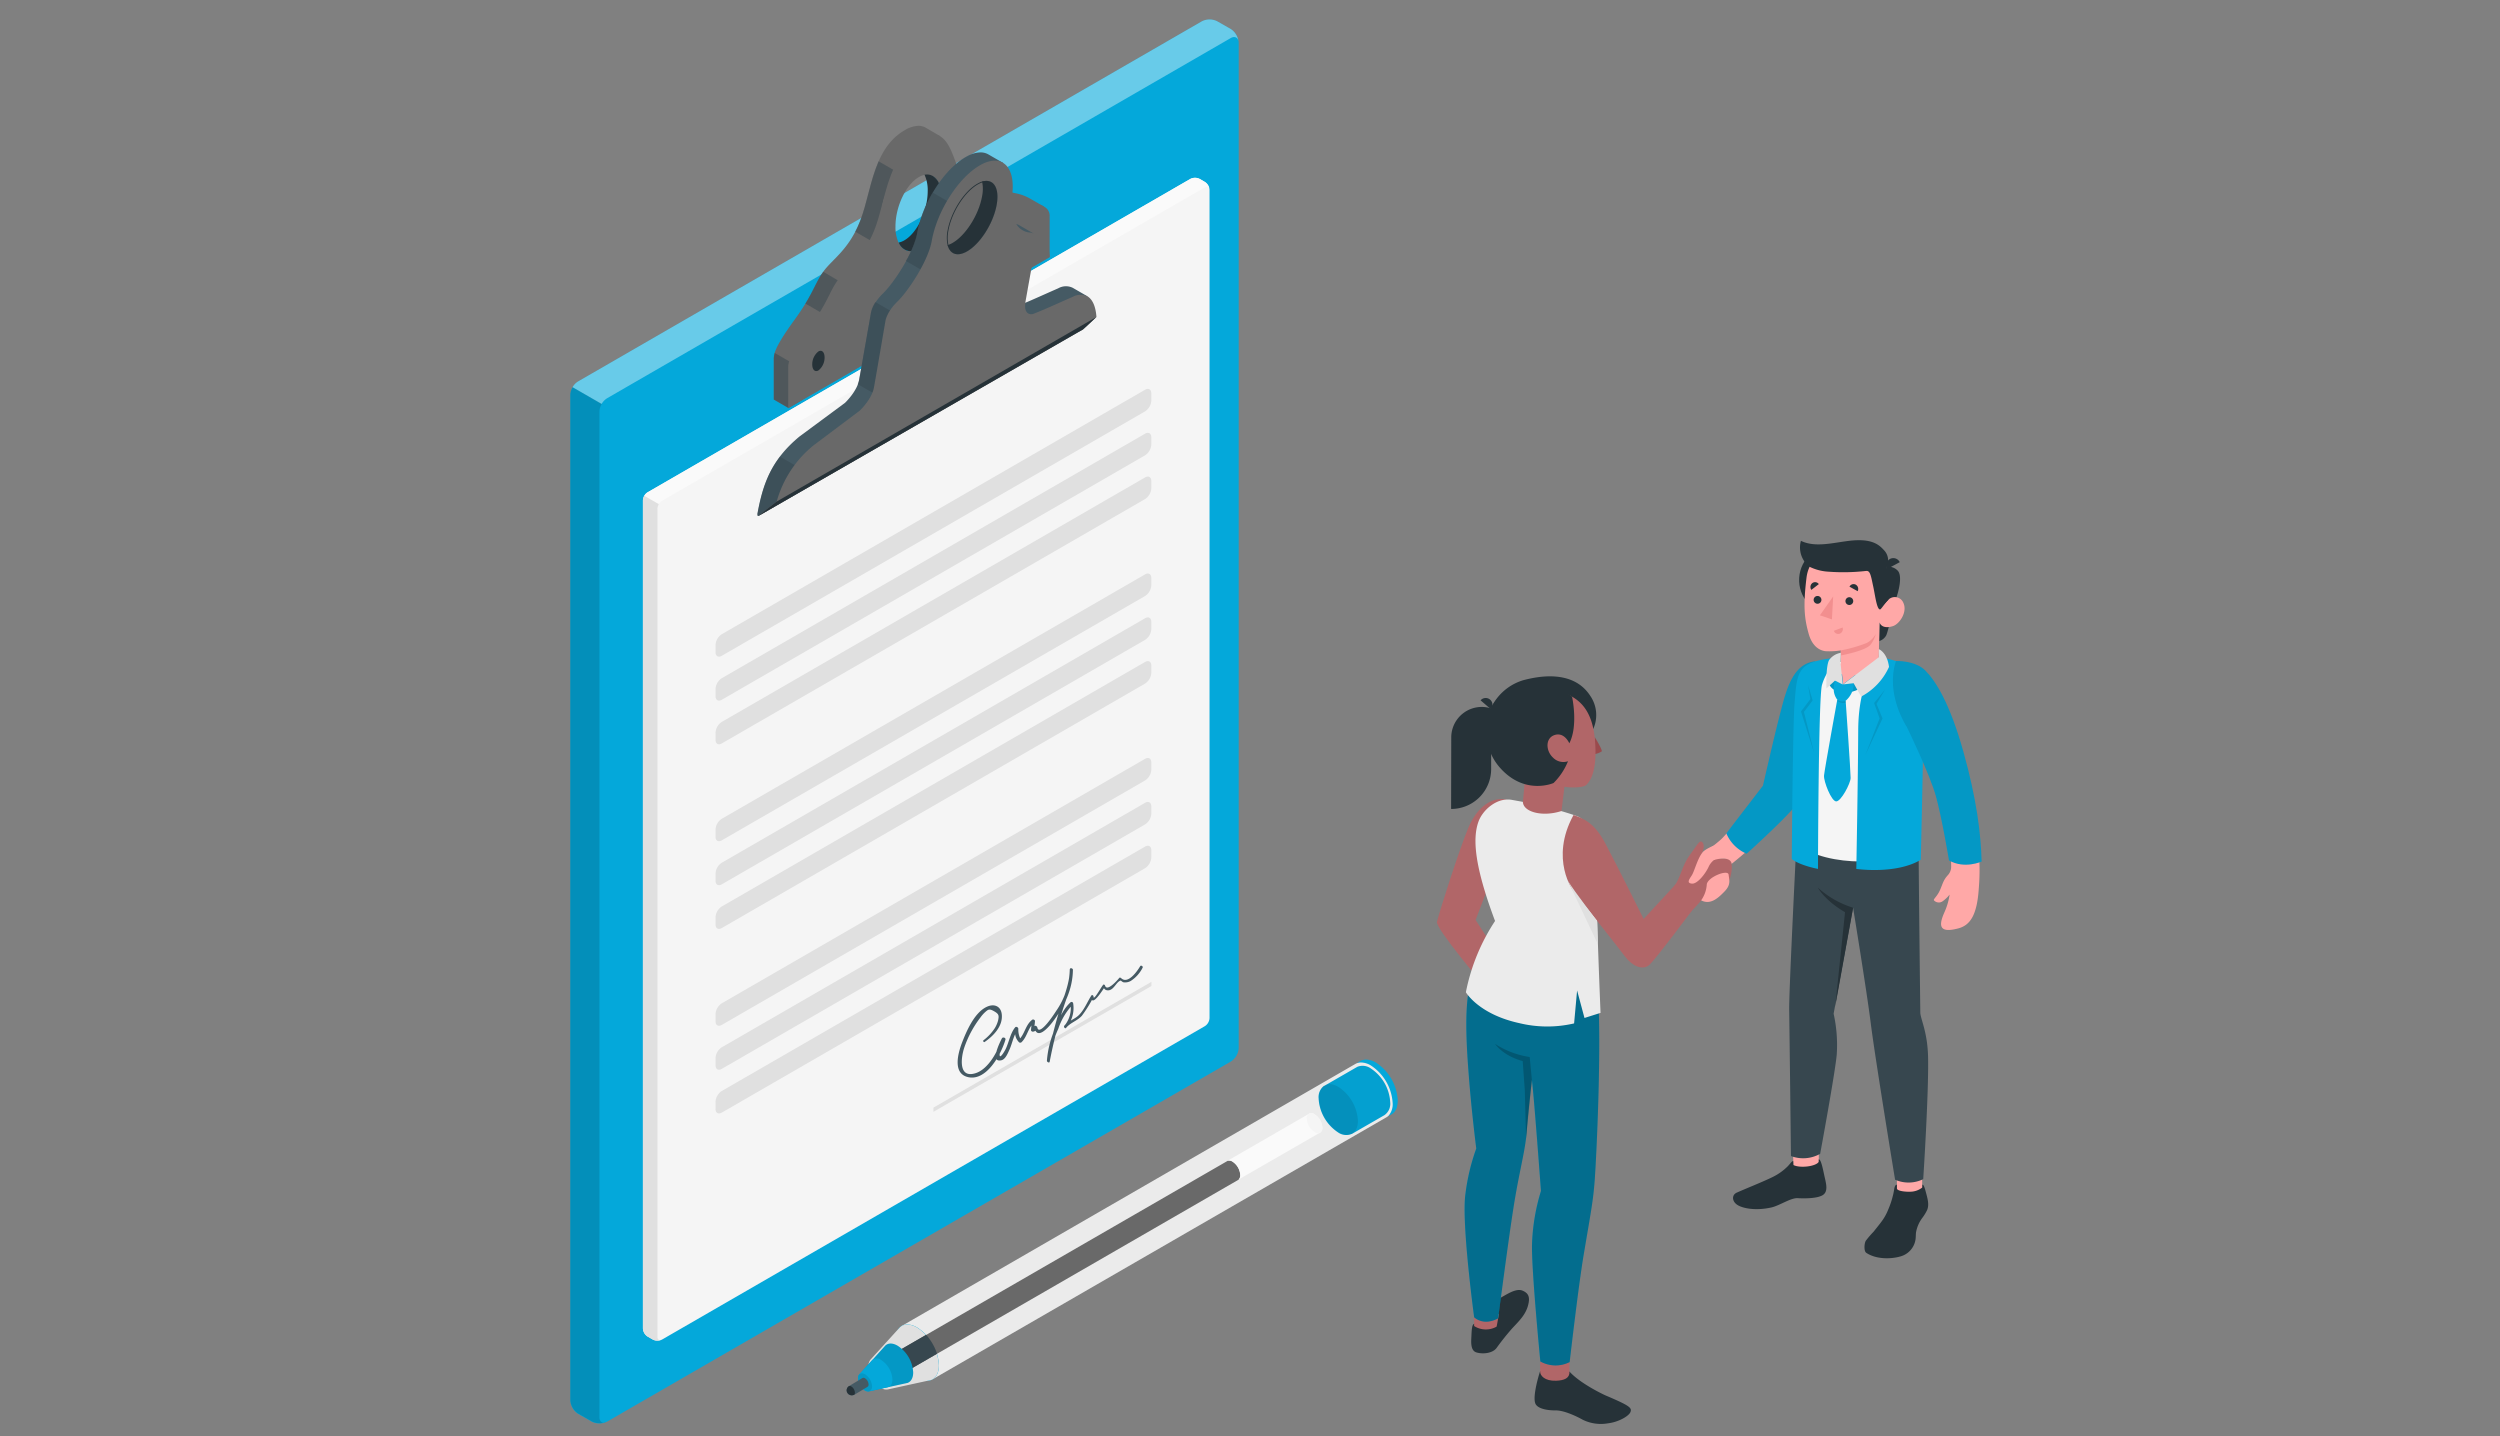 <?xml version="1.0" encoding="UTF-8" standalone="no"?>
<svg
   width="1139.171"
   height="654.543"
   viewBox="0 0 1139.171 654.543"
   data-src="https://cdn.undraw.co/illustrations/progressive-app_9517.svg"
   role="img"
   artist="Katerina Limpitsouni"
   source="https://undraw.co/"
   version="1.1"
   id="svg28"
   sodipodi:docname="Agreement-amico.svg"
   inkscape:version="1.3.2 (091e20e, 2023-11-25, custom)"
   inkscape:export-filename="Self checkout-rafiki.svg"
   inkscape:export-xdpi="96"
   inkscape:export-ydpi="96"
   xmlns:inkscape="http://www.inkscape.org/namespaces/inkscape"
   xmlns:sodipodi="http://sodipodi.sourceforge.net/DTD/sodipodi-0.dtd"
   xmlns="http://www.w3.org/2000/svg"
   xmlns:svg="http://www.w3.org/2000/svg"
   xmlns:rdf="http://www.w3.org/1999/02/22-rdf-syntax-ns#"
   xmlns:cc="http://creativecommons.org/ns#"
   xmlns:dc="http://purl.org/dc/elements/1.1/">
  <rect x="0" y="0" width="1139.171" height="654.543" fill="#808080" stroke="none"/>
  <defs
     id="defs28">
    <linearGradient
       id="swatch1"
       inkscape:swatch="solid">
      <stop
         style="stop-color:#696969;stop-opacity:1;"
         offset="0"
         id="stop1" />
    </linearGradient>
  </defs>
  <sodipodi:namedview
     id="namedview28"
     pagecolor="#ffffff"
     bordercolor="#000000"
     borderopacity="0.25"
     inkscape:showpageshadow="2"
     inkscape:pageopacity="0.0"
     inkscape:pagecheckerboard="0"
     inkscape:deskcolor="#d1d1d1"
     inkscape:zoom="0.58463572"
     inkscape:cx="573.00638"
     inkscape:cy="351.50093"
     inkscape:window-width="1366"
     inkscape:window-height="705"
     inkscape:window-x="-8"
     inkscape:window-y="-8"
     inkscape:window-maximized="1"
     inkscape:current-layer="svg28" />
  <title
     id="title1">progressive_app</title>
  <path
     d="m 617.172,489.868 a 21.937,21.937 0 0 0 9.941,17.206 7.991,7.991 0 0 0 5.706,1.205 4.979,4.979 0 0 1 -1.081,0.851 l 2.392,-1.364 0.124,-0.089 0.354,-0.23 a 3.172,3.172 0 0 0 0.443,-0.39 l 0.266,-0.266 v 0 c 0,-0.089 0.159,-0.177 0.23,-0.284 a 7.088,7.088 0 0 0 0.815,-1.488 l 0.177,-0.478 a 1.311,1.311 0 0 0 0,-0.248 3.721,3.721 0 0 0 0.106,-0.425 10.756,10.756 0 0 0 0.266,-2.481 21.937,21.937 0 0 0 -9.923,-17.188 8.86,8.86 0 0 0 -4.448,-1.364 v 0 h -0.62 l -0.567,0.106 -0.337,0.089 h -0.213 a 1.931,1.931 0 0 0 -0.408,0.159 v 0 l -0.372,0.195 -2.073,1.187 a 4.2,4.2 0 0 1 1.063,-0.372 7.903,7.903 0 0 0 -1.843,5.67 z m 16.355,18.18 h 0.177 z"
     style="fill:#04a8da;stroke-width:1.772"
     id="path1" />
  <path
     d="m 410.9,604.194 14.016,24.346 2.374,-1.382 204.447,-118.029 a 4.979,4.979 0 0 0 1.081,-0.851 7.903,7.903 0 0 0 1.772,-5.582 22.008,22.008 0 0 0 -9.941,-17.206 8.984,8.984 0 0 0 -4.448,-1.347 4.979,4.979 0 0 0 -1.258,0.142 4.2,4.2 0 0 0 -1.063,0.372 l -0.177,0.089 v 0 0 z"
     style="fill:#ebebeb;stroke-width:1.772"
     id="path2" />
  <path
     d="m 417.935,604.885 c -5.493,-3.172 -9.941,-0.602 -9.941,5.723 a 21.937,21.937 0 0 0 9.941,17.206 c 5.475,3.172 9.923,0.602 9.923,-5.741 a 21.937,21.937 0 0 0 -9.923,-17.188 z"
     style="fill:#04a8da;stroke-width:1.772"
     id="path3" />
  <path
     d="m 396.583,619.645 a 1.294,1.294 0 0 1 0.248,-0.284 l 12.669,-13.945 v 0 l 0.106,-0.106 0.23,-0.248 0.124,-0.142 v 0 c 1.772,-1.772 4.678,-1.878 7.938,0 a 21.937,21.937 0 0 1 9.923,17.188 c 0,3.686 -1.506,6.078 -3.827,6.84 v 0 h -0.142 a 5.316,5.316 0 0 1 -0.726,0.159 h -0.159 v 0 l -18.357,4.005 a 4.448,4.448 0 0 1 -3.207,-0.691 12.528,12.528 0 0 1 -5.688,-9.817 4.607,4.607 0 0 1 0.868,-2.959 z"
     style="fill:#e0e0e0;stroke-width:1.772"
     id="path4" />
  <path
     d="m 558.981,529.205 v 0 l 0.337,-0.195 a 2.569,2.569 0 0 1 2.304,0.337 7.797,7.797 0 0 1 3.544,6.113 2.605,2.605 0 0 1 -0.833,2.126 v 0 l -0.443,0.248 -150.916,87.126 -9.923,-5.741 z"
     style="fill:#696969;fill-opacity:1;stroke-width:1.772"
     id="path5" />
  <path
     d="m 426.971,616.845 -14.016,8.098 -9.923,-5.741 18.977,-10.968 a 24.045,24.045 0 0 1 4.961,8.612 z"
     style="fill:#37474f;stroke-width:1.772"
     id="path6" />
  <path
     d="m 391.586,626.254 v 0 l 11.464,-12.705 0.301,-0.337 c 1.276,-1.276 3.331,-1.382 5.67,0 a 15.487,15.487 0 0 1 7.088,12.156 c 0,2.587 -1.045,4.27 -2.676,4.82 h -0.106 l -0.461,0.106 -16.904,3.721 v 0 a 2.711,2.711 0 0 1 -1.772,-0.39 7.088,7.088 0 0 1 -3.189,-5.546 2.516,2.516 0 0 1 0.585,-1.825 z"
     style="fill:#04a8da;stroke-width:1.772"
     id="path7" />
  <path
     d="m 391.586,626.254 v 0 l 11.464,-12.705 0.301,-0.337 c 1.276,-1.276 3.331,-1.382 5.67,0 a 15.487,15.487 0 0 1 7.088,12.156 c 0,2.587 -1.045,4.27 -2.676,4.82 h -0.106 l -0.461,0.106 -16.904,3.721 v 0 a 2.711,2.711 0 0 1 -1.772,-0.39 7.088,7.088 0 0 1 -3.189,-5.546 2.516,2.516 0 0 1 0.585,-1.825 z"
     style="opacity:0.1;stroke-width:1.772"
     id="path8" />
  <path
     d="m 390.948,628.079 a 7.088,7.088 0 0 0 3.189,5.546 2.569,2.569 0 0 0 1.772,0.372 v 0 l 8.505,-1.861 c 1.347,-0.284 2.233,-1.542 2.233,-3.544 a 11.287,11.287 0 0 0 -5.103,-8.86 3.278,3.278 0 0 0 -4.093,0 l -0.23,0.248 -5.706,6.273 v 0 a 2.445,2.445 0 0 0 -0.567,1.825 z"
     style="fill:#04a8da;stroke-width:1.772"
     id="path9" />
  <path
     d="m 394.19,626.237 c -1.772,-1.01 -3.189,-0.195 -3.189,1.772 a 7.088,7.088 0 0 0 3.189,5.546 c 1.772,1.01 3.189,0.177 3.189,-1.861 a 7.088,7.088 0 0 0 -3.189,-5.458 z"
     style="opacity:0.1;stroke-width:1.772"
     id="path10" />
  <path
     d="m 596.493,507.499 a 2.463,2.463 0 0 1 2.498,0.248 7.779,7.779 0 0 1 3.544,6.078 2.428,2.428 0 0 1 -1.028,2.268 v 0 l -37.211,21.441 a 2.605,2.605 0 0 0 0.833,-2.126 7.797,7.797 0 0 0 -3.544,-6.113 2.569,2.569 0 0 0 -2.304,-0.337 z"
     style="fill:#fafafa;stroke-width:1.772"
     id="path11" />
  <path
     d="m 595.465,509.767 a 7.814,7.814 0 0 0 3.544,6.095 2.144,2.144 0 0 0 3.544,-2.038 7.779,7.779 0 0 0 -3.544,-6.078 2.144,2.144 0 0 0 -3.544,2.02 z"
     style="fill:#f5f5f5;stroke-width:1.772"
     id="path12" />
  <path
     d="m 603.28,494.829 v 0 h 0.124 l 0.142,-0.089 14.654,-8.452 0.354,-0.195 v 0 0 a 6.414,6.414 0 0 1 6.06,0.762 19.704,19.704 0 0 1 8.86,15.469 6.29,6.29 0 0 1 -2.64,5.812 v 0 l -14.831,8.558 v 0 h -0.089 v 0 a 6.414,6.414 0 0 1 -6.202,-0.691 19.775,19.775 0 0 1 -8.86,-15.487 6.397,6.397 0 0 1 2.428,-5.688 z"
     style="fill:#04a8da;stroke-width:1.772"
     id="path13" />
  <path
     d="m 603.28,494.829 v 0 h 0.124 l 0.142,-0.089 14.654,-8.452 0.354,-0.195 v 0 0 a 6.414,6.414 0 0 1 6.06,0.762 19.704,19.704 0 0 1 8.86,15.469 6.29,6.29 0 0 1 -2.64,5.812 v 0 l -14.831,8.558 v 0 h -0.089 v 0 a 6.414,6.414 0 0 1 -6.202,-0.691 19.775,19.775 0 0 1 -8.86,-15.487 6.397,6.397 0 0 1 2.428,-5.688 z"
     style="opacity:0.05;stroke-width:1.772"
     id="path14" />
  <path
     d="m 609.818,495.237 c -4.926,-2.853 -8.86,-0.532 -8.86,5.156 a 19.775,19.775 0 0 0 8.86,15.487 c 4.944,2.853 8.948,0.532 8.948,-5.156 a 19.757,19.757 0 0 0 -8.948,-15.487 z"
     style="opacity:0.1;stroke-width:1.772"
     id="path15" />
  <path
     d="m 386.89,631.588 v 0 l 6.06,-3.65 v 0 a 1.099,1.099 0 0 1 1.187,0.089 3.544,3.544 0 0 1 1.648,2.835 1.205,1.205 0 0 1 -0.478,1.063 v 0 l -6.042,3.65 v 0 a 2.445,2.445 0 0 1 -1.134,0.284 2.321,2.321 0 0 1 -2.321,-2.321 2.304,2.304 0 0 1 1.081,-1.949 z"
     style="fill:#455a64;stroke-width:1.772"
     id="path16" />
  <path
     d="m 386.536,631.854 v 0 l 0.319,-0.266 v 0 a 1.223,1.223 0 0 1 1.063,0.177 3.544,3.544 0 0 1 1.63,2.835 1.152,1.152 0 0 1 -0.461,1.045 h -0.124 -0.124 a 1.772,1.772 0 0 1 -0.744,0.124 2.321,2.321 0 0 1 -2.321,-2.321 2.357,2.357 0 0 1 0.762,-1.595 z"
     style="fill:#263238;stroke-width:1.772"
     id="path17" />
  <g
     id="freepik--Contract--inject-1296"
     transform="matrix(1.772,0,0,1.772,123.083,-61.56)">
    <path
       d="m 82.67,400.31 -3.49,-2 a 4.41,4.41 0 0 1 -2,-3.45 V 136.29 a 4.4,4.4 0 0 1 2,-3.45 l 160.4,-92.61 a 4.39,4.39 0 0 1 4,0 l 3.49,2 a 4.41,4.41 0 0 1 2,3.45 v 258.57 a 4.39,4.39 0 0 1 -2,3.45 L 86.65,400.31 a 4.37,4.37 0 0 1 -3.98,0 z"
       style="fill:#04a8da"
       id="path18" />
    <path
       d="m 249,45.37 c -0.13,-1 -1,-1.41 -2,-0.83 L 86.65,137.15 a 4.19,4.19 0 0 0 -1.41,1.48 l -7.48,-4.31 a 4.19,4.19 0 0 1 1.41,-1.48 L 239.58,40.23 a 4.37,4.37 0 0 1 4,0 l 3.5,2 a 4.43,4.43 0 0 1 1.92,3.14 z"
       style="opacity:0.4;fill:#ffffff"
       id="path19" />
    <path
       d="m 86.3,400.47 a 0.31,0.31 0 0 1 -0.12,0 l -0.2,0.07 H 85.9 c -0.12,0 -0.24,0.06 -0.37,0.09 v 0 a 4.51,4.51 0 0 1 -2.37,-0.19 3.62,3.62 0 0 1 -0.44,-0.2 l -3.5,-2 a 4.44,4.44 0 0 1 -2,-3.45 v -258.5 a 4.21,4.21 0 0 1 0.58,-2 l 7.48,4.31 a 4,4 0 0 0 -0.59,2 v 258.57 a 1.62,1.62 0 0 0 0.31,1.05 1,1 0 0 0 1.06,0.34 1.31,1.31 0 0 0 0.24,-0.09 z"
       style="opacity:0.15"
       id="path20" />
    <path
       d="m 198.94,87.84 -0.29,-0.18 -3.31,-1.9 a 12.25,12.25 0 0 0 -3.87,-1.37 c -0.57,-0.13 -1.08,-0.28 -1.53,-0.43 a 11.62,11.62 0 0 1 -1.46,-0.59 l 0.24,-0.31 v 0 L 185,80.89 v 0 a 3.93,3.93 0 0 0 -1,-0.39 c -1.41,-0.35 -3.52,0.47 -5.62,0.23 a 5.23,5.23 0 0 1 -3.82,-2.27 c -1.28,-1.72 -2.05,-4.73 -3.18,-7.23 l 1,-1.45 a 3.07,3.07 0 0 0 -0.31,-0.17 l -3.43,-2 a 3.76,3.76 0 0 0 -1.91,-0.52 7.32,7.32 0 0 0 -3.6,1.17 c -8.21,4.75 -8.49,16 -11.45,23.42 -2.96,7.42 -7.15,9.73 -9.43,12.92 -2.28,3.19 -2.44,5.55 -7.49,12.51 -5.05,6.96 -5.25,8.66 -5.25,10 v 10.37 l 3.74,2.16 67.22,-38.83 z m -61.64,40 c -0.87,0.49 -1.59,-0.18 -1.59,-1.53 a 4.25,4.25 0 0 1 1.59,-3.37 c 0.87,-0.5 1.58,0.19 1.58,1.54 a 4.22,4.22 0 0 1 -1.58,3.34 z m 29.53,-29.11 a 3.38,3.38 0 0 1 -5.17,-1.58 c -2.61,0.5 -4.55,-2 -4.55,-6.34 0,-5.1 2.69,-10.77 6,-12.69 a 3.38,3.38 0 0 1 5.17,1.59 c 2.61,-0.52 4.54,2 4.54,6.33 0,5.08 -2.67,10.75 -5.99,12.67 z m 22.33,-0.84 c -0.88,0.51 -1.59,-0.17 -1.59,-1.52 A 4.15,4.15 0 0 1 189.16,93 c 0.88,-0.51 1.59,0.17 1.59,1.52 a 4.16,4.16 0 0 1 -1.59,3.35 z"
       style="fill:#696969;fill-opacity:1"
       id="path21" />
    <path
       d="m 137,129.67 -7.23,-4.17 a 5.16,5.16 0 0 0 -0.24,1.61 v 10.37 l 3.74,2.16 3.73,-2.16 z"
       style="opacity:0.5;fill:#37474f"
       id="path22" />
    <path
       d="m 144.43,116.73 3.74,-8.63 -5.94,-3.48 v 0 c -1.74,2.41 -2.25,4.36 -4.59,8.19 z"
       style="opacity:0.5;fill:#37474f"
       id="path23" />
    <path
       d="m 159.38,99.48 0.48,-2.52 c -1.65,-0.69 -2.75,-2.92 -2.75,-6.17 0,-4.33 1.94,-9.06 4.55,-11.57 l -5.18,-3 c -2.2,5 -3,11 -4.82,15.47 -0.38,1 -0.79,1.83 -1.2,2.63 z"
       style="opacity:0.5;fill:#37474f"
       id="path24" />
    <path
       d="m 198.94,87.84 -0.29,-0.18 a 15.07,15.07 0 0 0 -3.45,-1.12 10.72,10.72 0 0 1 -5.26,-2.54 7.65,7.65 0 0 0 -1.22,-0.9 3.48,3.48 0 0 0 -1,-0.4 c -2.26,-0.55 -6.38,1.92 -9.34,-1.92 a 0.54,0.54 0 0 1 -0.09,-0.12 c -2.07,-2.78 -2.83,-9 -5.93,-10.83 a 3.07,3.07 0 0 0 -0.31,-0.17 c -1.28,-0.6 -2.94,-0.49 -5.22,0.81 -8.21,4.75 -8.49,16 -11.45,23.42 -2.96,7.42 -7.14,9.73 -9.42,12.92 -2.28,3.19 -2.43,5.55 -7.49,12.51 -5.06,6.96 -5.24,8.67 -5.24,10 v 10.38 l 67.22,-38.83 V 90.45 a 2.6,2.6 0 0 0 -1.51,-2.61 z M 141,130 c -0.88,0.51 -1.59,-0.17 -1.59,-1.53 a 4.18,4.18 0 0 1 1.59,-3.36 c 0.88,-0.51 1.58,0.18 1.58,1.53 A 4.18,4.18 0 0 1 141,130 Z m 25.8,-31.26 a 3.38,3.38 0 0 1 -5.17,-1.58 9.52,9.52 0 0 1 -0.82,-4.19 c 0,-5.09 2.68,-10.77 6,-12.68 a 4.74,4.74 0 0 1 1.45,-0.57 c 2.61,-0.52 4.54,2 4.54,6.33 0.02,5.07 -2.65,10.74 -5.97,12.66 z m 26.09,1.26 c -0.88,0.51 -1.59,-0.17 -1.59,-1.51 a 4.15,4.15 0 0 1 1.59,-3.36 c 0.87,-0.51 1.58,0.17 1.58,1.52 a 4.17,4.17 0 0 1 -1.58,3.35 z"
       style="fill:#696969;fill-opacity:1"
       id="path25" />
    <path
       d="m 172.82,86 c 0,5.1 -2.67,10.77 -6,12.69 a 3.38,3.38 0 0 1 -5.17,-1.58 5,5 0 0 0 1.45,-0.57 c 3.31,-1.92 6,-7.59 6,-12.69 a 9.59,9.59 0 0 0 -0.82,-4.18 c 2.61,-0.5 4.54,2.01 4.54,6.33 z"
       style="fill:#263238"
       id="path26" />
    <path
       d="m 141,130 c -0.88,0.5 -1.59,-0.18 -1.59,-1.52 a 4.2,4.2 0 0 1 1.59,-3.37 c 0.87,-0.51 1.58,0.19 1.58,1.53 A 4.21,4.21 0 0 1 141,130"
       style="fill:#263238"
       id="path27" />
    <path
       d="m 192.89,100 c -0.88,0.5 -1.59,-0.17 -1.59,-1.52 a 4.2,4.2 0 0 1 1.59,-3.37 c 0.87,-0.5 1.58,0.19 1.58,1.54 a 4.2,4.2 0 0 1 -1.58,3.35"
       style="fill:#263238"
       id="path28" />
    <path
       d="M 97.06,161.34 236.64,80.75 a 2.65,2.65 0 0 1 2.39,0 l 1.35,0.78 a 2.64,2.64 0 0 1 1.19,2.07 v 212.94 a 2.62,2.62 0 0 1 -1.19,2.07 L 100.8,379.2 a 2.65,2.65 0 0 1 -2.39,0 l -1.35,-0.78 a 2.63,2.63 0 0 1 -1.2,-2.07 V 163.41 a 2.65,2.65 0 0 1 1.2,-2.07 z"
       style="fill:#f5f5f5"
       id="path29" />
    <path
       d="m 241.53,83.24 c -0.15,-0.49 -0.61,-0.65 -1.15,-0.33 L 100.8,163.5 a 2.28,2.28 0 0 0 -0.85,0.89 l -3.74,-2.15 a 2.46,2.46 0 0 1 0.85,-0.9 L 236.64,80.75 a 2.65,2.65 0 0 1 2.39,0 l 1.35,0.78 a 2.65,2.65 0 0 1 1.15,1.71 z"
       style="fill:#fafafa"
       id="path30" />
    <path
       d="m 100.51,379.33 a 2.83,2.83 0 0 1 -0.44,0.12 h -0.23 a 3.57,3.57 0 0 1 -0.73,0 3.17,3.17 0 0 1 -0.44,-0.12 l -0.27,-0.13 -1.34,-0.77 a 2.65,2.65 0 0 1 -1.19,-2.07 V 163.41 a 2.32,2.32 0 0 1 0.34,-1.17 l 3.74,2.15 a 2.51,2.51 0 0 0 -0.35,1.18 v 212.94 c 0,0.65 0.4,0.97 0.91,0.82 z"
       style="fill:#e0e0e0"
       id="path31" />
    <path
       d="m 210.13,110.91 -3.72,-2.15 a 4,4 0 0 0 -3.73,0.11 c -4.34,1.91 -6.22,2.78 -8.46,3.72 l -1.62,0.65 c -0.88,0.35 -2.63,0.05 -2.09,-3 l 5.77,-15.53 h -0.09 l -3.65,-2.11 a 1.52,1.52 0 0 0 -0.61,-0.22 c -0.11,0 -0.25,0 -0.4,0 -2.36,-0.06 -3,-15.29 -3.05,-15.76 v 0 l -0.17,-0.09 -3.61,-2.08 a 4,4 0 0 0 -2.06,-0.52 7.59,7.59 0 0 0 -3.43,1 c -5.67,3 -11.4,11.81 -12.8,19.74 -0.88,5 -5.91,12.7 -8.82,15.54 -2.91,2.84 -3.11,5.2 -3.11,5.2 l -2.26,12.82 -0.73,4.11 c -0.53,3.06 -3.67,6 -3.67,6 L 136.11,147 c -7.33,6.08 -9.4,12.23 -10.8,19.83 v 0.06 c 0,0.27 0,0.45 0.13,0.52 a 0.12,0.12 0 0 0 0.13,0 v 0 l 1.5,-0.85 80.56,-46.46 a 1.74,1.74 0 0 0 0.73,-1.12 c 0,0 0,0 0,0 0,0 0,0 0,0 0.46,-2.77 1.8,-8 1.8,-8 z M 186.84,87.38 c -0.87,4.87 -4.38,10.31 -7.87,12.14 -2.41,1.26 -4.17,0.48 -4.76,-1.74 a 2.77,2.77 0 0 1 -2.64,-0.34 c -1.12,-0.88 9.14,-18.5 10,-18.11 a 3,3 0 0 1 1.55,2.1 c 2.88,-0.87 4.49,1.57 3.72,5.95 z"
       style="fill:#455a64"
       id="path32" />
    <path
       d="m 137,155.56 -5.87,-3.39 c -3.4,4.48 -4.77,9.19 -5.78,14.66 v 0.06 c 0,0.27 0,0.45 0.13,0.52 a 0.12,0.12 0 0 0 0.13,0 v 0 l 4.63,-3.66 z"
       style="opacity:0.5;fill:#37474f"
       id="path33" />
    <path
       d="m 151.1,133.53 8.28,4.77 3.73,-21.57 -7.46,-4.31 a 7.1,7.1 0 0 0 -1.17,2.85 l -2.26,12.82 -0.73,4.11 a 6.5,6.5 0 0 1 -0.39,1.33 z"
       style="opacity:0.5;fill:#37474f"
       id="path34" />
    <path
       d="m 170.33,84.23 a 32.32,32.32 0 0 0 -3.92,10.3 25.92,25.92 0 0 1 -2.92,7.32 l 7.09,4.1 3.53,-8.15 a 2.74,2.74 0 0 1 -2.54,-0.36 c -0.58,-0.46 1.86,-5.33 4.47,-9.91 z"
       style="opacity:0.5;fill:#37474f"
       id="path35" />
    <path
       d="m 210.18,110.94 h -0.05 a 4.08,4.08 0 0 0 -3.72,0.12 c -5.32,2.35 -6.93,3.12 -10.09,4.37 -0.84,0.34 -2.55,0.07 -2.1,-2.81 a 1.36,1.36 0 0 1 0,-0.2 l 0.73,-4.1 2,-11.17 c 0,0 0.46,-1.76 -0.7,-2.42 h -0.09 a 2.17,2.17 0 0 0 -0.93,-0.2 4.55,4.55 0 0 1 -3.33,-2.13 8.4,8.4 0 0 1 -1.25,-6.39 c 0.85,-4.79 -0.08,-8.15 -2.2,-9.4 l -0.17,-0.1 c -1.37,-0.73 -3.21,-0.61 -5.36,0.52 -5.68,3 -11.41,11.81 -12.8,19.74 -0.89,5 -5.92,12.71 -8.83,15.54 -2.91,2.83 -3.1,5.2 -3.1,5.2 l -2.19,12.75 -0.72,4.1 c -0.54,3.06 -3.68,6 -3.68,6 l -11.7,8.78 a 28.23,28.23 0 0 0 -9.63,14.57 c 0,0 -4.39,3.41 -4.66,3.68 v 0 l 1.5,-0.85 80.79,-46.44 c 0,0 0.92,-0.51 1.13,-0.64 0.21,-0.13 3.46,-3.2 3.46,-3.2 -0.18,-2.62 -0.96,-4.51 -2.31,-5.32 z M 186.84,87.38 c -0.87,4.87 -4.38,10.31 -7.87,12.14 -2.41,1.26 -4.17,0.48 -4.76,-1.74 a 9.14,9.14 0 0 1 0,-3.78 c 0.87,-4.88 4.39,-10.31 7.88,-12.13 a 6.28,6.28 0 0 1 1,-0.44 c 2.91,-0.87 4.52,1.57 3.75,5.95 z"
       style="fill:#696969;fill-opacity:1"
       id="path36" />
    <path
       d="m 186.84,87.38 c -0.87,4.87 -4.38,10.31 -7.87,12.14 -2.41,1.26 -4.17,0.48 -4.76,-1.74 a 6.9,6.9 0 0 0 1,-0.42 c 3.5,-1.83 7,-7.27 7.87,-12.15 a 9.17,9.17 0 0 0 0,-3.78 c 2.92,-0.87 4.53,1.57 3.76,5.95 z"
       style="fill:#263238"
       id="path37" />
    <path
       d="m 183.47,81.64 v 0 a 1.9,1.9 0 0 1 1.68,0.82 c 1.45,2.06 0.06,7.3 -0.54,9 -0.83,2.33 -6.25,7.81 -7.74,7.81 a 3.68,3.68 0 0 1 -2.45,-1.57 9.07,9.07 0 0 1 0,-3.64 c 0.85,-4.82 4.33,-10.18 7.76,-12 a 6.64,6.64 0 0 1 0.95,-0.41 h 0.33 m 0,-0.23 h -0.37 a 6.28,6.28 0 0 0 -1,0.44 c -3.49,1.82 -7,7.25 -7.88,12.13 a 9.14,9.14 0 0 0 0,3.78 3.94,3.94 0 0 0 2.65,1.7 v 0 c 1.62,0 7.07,-5.53 7.94,-8 0.87,-2.47 2.76,-10.11 -1.36,-10.11 z"
       style="fill:#263238"
       id="path38" />
    <path
       d="m 125.57,167.42 82.28,-47.3 1.14,-0.63 c 0.2,-0.12 3.45,-3.21 3.45,-3.21 l -82.22,47.46 c 0,0 -4.98,3.86 -4.65,3.68 z"
       style="fill:#263238"
       id="path39" />
    <path
       d="m 114.54,200.59 v 1.87 c 0,1 0.72,1.43 1.6,0.92 L 225,140.52 a 3.54,3.54 0 0 0 1.6,-2.76 v -1.88 c 0,-1 -0.72,-1.43 -1.6,-0.92 l -108.86,62.87 a 3.53,3.53 0 0 0 -1.6,2.76 z"
       style="fill:#e0e0e0"
       id="path40" />
    <path
       d="m 114.54,211.9 v 1.87 c 0,1 0.72,1.43 1.6,0.92 L 225,151.82 a 3.53,3.53 0 0 0 1.6,-2.76 v -1.88 c 0,-1 -0.72,-1.42 -1.6,-0.92 l -108.86,62.88 a 3.53,3.53 0 0 0 -1.6,2.76 z"
       style="fill:#e0e0e0"
       id="path41" />
    <path
       d="M 114.54,223.14 V 225 c 0,1 0.72,1.43 1.6,0.92 L 225,163.07 a 3.54,3.54 0 0 0 1.6,-2.76 v -1.88 c 0,-1 -0.72,-1.43 -1.6,-0.92 l -108.86,62.87 a 3.53,3.53 0 0 0 -1.6,2.76 z"
       style="fill:#e0e0e0"
       id="path42" />
    <path
       d="m 114.54,248.05 v 1.87 c 0,1 0.72,1.43 1.6,0.92 L 225,188 a 3.53,3.53 0 0 0 1.6,-2.76 v -1.88 c 0,-1 -0.72,-1.42 -1.6,-0.92 l -108.86,62.85 a 3.53,3.53 0 0 0 -1.6,2.76 z"
       style="fill:#e0e0e0"
       id="path43" />
    <path
       d="m 114.54,259.35 v 1.88 c 0,1 0.72,1.42 1.6,0.92 L 225,199.28 a 3.53,3.53 0 0 0 1.6,-2.76 v -1.88 c 0,-1 -0.72,-1.43 -1.6,-0.92 l -108.86,62.87 a 3.54,3.54 0 0 0 -1.6,2.76 z"
       style="fill:#e0e0e0"
       id="path44" />
    <path
       d="m 114.54,270.6 v 1.87 c 0,1 0.72,1.43 1.6,0.92 L 225,210.52 a 3.53,3.53 0 0 0 1.6,-2.76 v -1.88 c 0,-1 -0.72,-1.42 -1.6,-0.92 l -108.86,62.88 a 3.53,3.53 0 0 0 -1.6,2.76 z"
       style="fill:#e0e0e0"
       id="path45" />
    <path
       d="m 114.54,295.5 v 1.88 c 0,1 0.72,1.42 1.6,0.92 L 225,235.43 a 3.53,3.53 0 0 0 1.6,-2.76 v -1.88 c 0,-1 -0.72,-1.43 -1.6,-0.92 l -108.86,62.87 a 3.54,3.54 0 0 0 -1.6,2.76 z"
       style="fill:#e0e0e0"
       id="path46" />
    <path
       d="m 114.54,306.81 v 1.87 c 0,1 0.72,1.43 1.6,0.92 L 225,246.73 a 3.51,3.51 0 0 0 1.6,-2.75 v -1.88 c 0,-1 -0.72,-1.43 -1.6,-0.92 l -108.86,62.87 a 3.53,3.53 0 0 0 -1.6,2.76 z"
       style="fill:#e0e0e0"
       id="path47" />
    <path
       d="m 114.54,318.05 v 1.88 c 0,1 0.72,1.42 1.6,0.92 L 225,258 a 3.53,3.53 0 0 0 1.6,-2.76 v -1.88 c 0,-1 -0.72,-1.43 -1.6,-0.92 l -108.86,62.85 a 3.54,3.54 0 0 0 -1.6,2.76 z"
       style="fill:#e0e0e0"
       id="path48" />
    <polygon
       points="226.63,288.29 170.58,320.64 170.58,319.56 226.63,287.21 "
       style="fill:#e0e0e0"
       id="polygon48" />
    <path
       d="m 183.62,302.76 c 2.33,-1.56 4.93,-4.19 4.51,-7.3 -0.25,-1.89 -1.79,-2.62 -3.53,-1.95 -3.41,1.31 -5.56,6.44 -6.75,9.54 -1,2.71 -2.37,7.82 1.7,8.69 4.77,1 8.46,-6 9.54,-9.64 0.15,-0.51 -0.68,-0.79 -0.92,-0.33 -0.42,0.83 -3.23,6.31 -0.14,5.62 1.1,-0.24 1.73,-1.95 2.13,-2.82 0.7,-1.56 1.05,-3.73 2.15,-5.07 l -0.81,-0.37 c 0.05,1.44 0,2.42 1,3.54 a 0.49,0.49 0 0 0 0.68,0.11 c 1.58,-1.47 1.69,-3.86 3.43,-5.19 l -0.71,-0.34 c 0,0.46 -0.21,1.77 -0.24,2.38 0,0.29 0.39,0.48 0.62,0.39 a 1.36,1.36 0 0 0 1,-0.86 l -0.76,-0.28 c 0.66,3.53 3.67,0 4.7,-1.34 3,-4 5.14,-8.29 5.22,-13.41 0,-0.41 -0.77,-0.62 -0.78,-0.13 -0.07,3.94 -1.79,7.55 -2.9,11.27 -1.19,4 -2.18,8.09 -3,12.21 l 0.71,0.26 a 24.52,24.52 0 0 1 2.2,-8.42 16.65,16.65 0 0 1 3.79,-6.32 l -0.66,-0.25 a 7.14,7.14 0 0 1 -1.6,5.82 c -0.21,0.27 0.26,0.78 0.47,0.51 1.1,-1.38 2.91,-1.82 4.09,-3.16 a 35,35 0 0 0 2.95,-4.76 l -0.54,-0.27 c -0.07,3.36 3.1,-1.88 3.53,-2.44 l -0.52,-0.2 c 0.21,0.69 0.49,1.15 1.27,1.16 1.55,0 2.13,-2.26 3.3,-2.52 0,0 0.51,0.43 0.69,0.45 a 2.93,2.93 0 0 0 1.87,-0.35 8.7,8.7 0 0 0 3.06,-3.42 c 0.18,-0.32 -0.43,-0.72 -0.63,-0.37 -0.77,1.3 -3.17,4.75 -4.91,3.06 -0.11,-0.1 -0.34,-0.2 -0.46,-0.06 -0.47,0.58 -3.16,3.66 -3.66,2 -0.06,-0.2 -0.35,-0.42 -0.51,-0.2 -0.41,0.54 -0.74,1.14 -1.12,1.71 -0.21,0.31 -1.38,2.28 -1.34,1.28 0,-0.24 -0.37,-0.52 -0.54,-0.27 -1.09,1.67 -1.89,3.86 -3.41,5.22 -1.13,1 -2.61,1.38 -3.59,2.59 l 0.47,0.51 a 7.66,7.66 0 0 0 1.83,-6.32 0.42,0.42 0 0 0 -0.66,-0.25 c -1.87,1.72 -2.92,4.14 -3.85,6.46 a 25.27,25.27 0 0 0 -2.24,8.59 c 0,0.31 0.63,0.66 0.71,0.26 a 118.83,118.83 0 0 1 3.29,-13.16 c 1.1,-3.48 2.59,-6.83 2.66,-10.53 l -0.78,-0.13 a 19.39,19.39 0 0 1 -3.47,10.7 c -0.56,0.87 -1.15,1.74 -1.79,2.56 -0.28,0.37 -2.76,3.61 -3.08,1.73 -0.05,-0.27 -0.58,-0.65 -0.76,-0.28 l -0.72,0.64 0.62,0.38 c 0.05,-0.81 0.21,-1.57 0.25,-2.39 0,-0.31 -0.48,-0.51 -0.71,-0.33 -1.77,1.35 -1.9,3.74 -3.49,5.21 l 0.68,0.11 a 5.41,5.41 0 0 1 -0.76,-3 c 0,-0.35 -0.54,-0.69 -0.81,-0.37 -1.22,1.46 -1.6,3.79 -2.4,5.49 -0.44,0.93 -2,3.41 -1.5,0.77 a 13,13 0 0 1 1.41,-3.11 l -0.92,-0.33 c -0.94,3.18 -3.45,8 -6.88,9 -4.38,1.31 -3.62,-4.12 -2.82,-6.54 a 26.94,26.94 0 0 1 4.18,-7.82 8.71,8.71 0 0 1 1.13,-1.3 c 0.89,-0.8 1.15,-1 2.39,-0.29 1.24,0.71 1.3,1.1 1,2.44 a 7.37,7.37 0 0 1 -0.82,1.89 12.55,12.55 0 0 1 -2.94,3.14 c -0.16,0.13 0.07,0.56 0.25,0.43 z"
       style="fill:#455a64"
       id="path49" />
  </g>
  <path
     d="m 686.561,364.379 c -6.414,-1.524 -13.484,3.048 -17.613,13.112 -4.129,10.065 -12.404,35.793 -14.176,42.527 -0.78,3.012 22.114,29.698 21.263,29.308 -0.248,-0.124 7.46,-13.024 7.46,-13.024 l -11.11,-17.099 7.088,-18.552 z"
     style="fill:#b16668;stroke-width:1.772"
     id="path50" />
  <path
     d="m 671.712,603.237 c -0.868,0.337 -1.099,1.985 -1.223,5.316 -0.106,2.498 -0.638,6.84 2.286,7.708 2.924,0.868 7.194,0.425 9.072,-1.914 a 115.176,115.176 0 0 1 7.247,-9.09 c 2.888,-3.119 6.007,-6.007 7.176,-10.366 1.063,-3.934 0.177,-5.635 -2.498,-6.787 -3.703,-1.559 -9.498,3.544 -12.404,4.377 -2.463,0.673 -8.789,10.437 -9.657,10.756 z"
     style="fill:#263238;stroke-width:1.772"
     id="path51" />
  <path
     d="m 671.712,600.189 v 4.04 a 9.923,9.923 0 0 0 10.224,0.284 c 0.177,-0.39 1.063,-5.794 1.063,-5.794 z"
     style="fill:#b16668;stroke-width:1.772"
     id="path52" />
  <path
     d="m 701.8,624.73 a 67.954,67.954 0 0 0 -1.772,6.592 c -0.514,2.445 -1.223,6.538 -0.354,8.364 0.868,1.825 4.182,3.03 9.374,2.995 3.349,0 8.576,2.25 12.156,4.253 a 18.747,18.747 0 0 0 11.606,1.612 c 4.607,-0.549 9.391,-3.225 10.136,-5.121 0.744,-1.896 -0.213,-2.835 -11.075,-7.46 -0.106,0 -11.447,-5.174 -16.709,-10.968 z"
     style="fill:#263238;stroke-width:1.772"
     id="path53" />
  <path
     d="m 701.8,620.354 c 0,0 0,2.995 0,4.713 0,1.719 2.02,4.27 7.265,4.093 3.686,-0.142 6.255,-1.134 6.095,-4.164 v -4.359 z"
     style="fill:#b16668;stroke-width:1.772"
     id="path54" />
  <path
     d="m 667.725,544.125 a 96.075,96.075 0 0 1 4.944,-20.803 c 0,0 -2.286,-17.897 -3.544,-35.084 -2.357,-30.814 -0.461,-40.879 5.599,-54.7 0,0 51.688,-5.316 53.265,16.249 1.967,26.756 -0.638,78.462 -1.347,87.906 -0.709,9.444 -1.595,13.715 -4.926,33.454 -2.552,15.026 -6.485,49.49 -6.485,49.49 a 14.176,14.176 0 0 1 -13.36,-0.284 c 0,0 -4.217,-43.023 -3.774,-53.92 a 92.637,92.637 0 0 1 4.058,-23.762 c 0,0 -3.207,-43.607 -4.129,-50.553 0,0 -1.63,13.839 -2.339,23.283 -0.709,9.444 -3.544,18.481 -6.237,36.041 -2.374,15.221 -6.787,49.26 -6.787,49.26 -6.857,3.721 -10.951,-0.478 -10.951,-0.478 0,0 -5.83,-42.899 -3.987,-56.1 z"
     style="fill:#04a8da;stroke-width:1.772"
     id="path55" />
  <g
     style="opacity:0.35"
     id="g56"
     transform="matrix(1.772,0,0,1.772,123.083,-61.56)">
    <path
       d="m 307.37,341.82 a 54.22,54.22 0 0 1 2.79,-11.74 c 0,0 -1.29,-10.1 -2,-19.8 -1.33,-17.39 -0.26,-23.07 3.16,-30.87 0,0 29.17,-3 30.06,9.17 1.11,15.1 -0.36,44.28 -0.76,49.61 -0.4,5.33 -0.9,7.74 -2.78,18.88 -1.44,8.48 -3.66,27.93 -3.66,27.93 a 8,8 0 0 1 -7.54,-0.16 c 0,0 -2.38,-24.28 -2.13,-30.43 A 52.28,52.28 0 0 1 326.8,341 c 0,0 -1.81,-24.61 -2.33,-28.53 0,0 -0.92,7.81 -1.32,13.14 -0.4,5.33 -2,10.43 -3.52,20.34 -1.34,8.59 -3.83,27.8 -3.83,27.8 -3.87,2.1 -6.18,-0.27 -6.18,-0.27 0,0 -3.29,-24.21 -2.25,-31.66 z"
       id="path56" />
  </g>
  <polygon
     points="332.91,236.45 331.54,247.72 321.63,246.83 322.76,234.32 "
     style="fill:#b16668"
     id="polygon56"
     transform="matrix(1.772,0,0,1.772,123.083,-61.56)" />
  <path
     d="m 673.714,374.337 c 1.931,-5.316 8.505,-11.11 15.256,-9.852 l 4.961,0.904 c 0.142,4.607 8.86,6.981 17.471,4.199 2.587,0.744 4.979,1.506 7.088,2.268 6.184,2.215 8.665,12.404 8.86,29.662 0.195,17.259 1.967,60.016 1.967,60.016 l -7.318,2.321 -3.367,-12.528 -1.364,15.008 a 53.814,53.814 0 0 1 -24.967,-0.124 C 673.732,462.155 667.955,452.143 667.955,452.143 a 90.635,90.635 0 0 1 13.29,-32.48 c -9.285,-24.754 -10.384,-37.477 -7.531,-45.326 z"
     style="fill:#ebebeb;stroke-width:1.772"
     id="path57" />
  <path
     d="m 726.04,332.041 a 15.434,15.434 0 0 0 -1.329,-14.849 c -5.901,-9.25 -17.259,-10.827 -30.725,-7.212 a 23.868,23.868 0 0 0 -16.851,21.689 c -0.656,9.87 26.898,17.152 26.26,23.921 z"
     style="fill:#263238;stroke-width:1.772"
     id="path58" />
  <path
     d="m 726.624,335.798 c 0,0 3.739,5.989 3.207,6.609 a 9.338,9.338 0 0 1 -3.012,1.205 z"
     style="fill:#9a4a4d;stroke-width:1.772"
     id="path59" />
  <path
     d="m 715.231,316.82 c 3.721,2.055 10.171,5.847 11.482,19.846 1.347,14.353 -1.985,19.243 -3.987,21.068 -1.347,1.24 -8.169,1.506 -11.677,0.319 -4.394,-1.506 -13.892,-6.503 -18.198,-14.016 -5.068,-8.86 -5.847,-20.466 0.39,-24.807 a 22.84,22.84 0 0 1 21.99,-2.41 z"
     style="fill:#b16668;stroke-width:1.772"
     id="path60" />
  <path
     d="m 716.329,317.44 c 0,0 2.941,13.148 -1.24,21.263 0,0 -2.162,-5.156 -6.592,-3.81 -4.43,1.347 -4.199,7.247 -0.815,10.348 a 6.556,6.556 0 0 0 6.804,1.63 29.432,29.432 0 0 1 -6.574,9.923 c 0,0 -13.095,5.83 -24.417,-6.964 -10.295,-11.606 -8.381,-31.895 7.371,-36.626 15.753,-4.731 25.463,4.235 25.463,4.235 z"
     style="fill:#263238;stroke-width:1.772"
     id="path61" />
  <path
     d="m 678.995,318.805 a 3.083,3.083 0 0 1 0.337,4.341 l -4.678,-4.022 a 3.065,3.065 0 0 1 4.341,-0.319 z"
     style="fill:#263238;stroke-width:1.772"
     id="path62" />
  <path
     d="m 762.985,403.557 c 2.552,-2.906 3.544,-9.391 6.911,-13.821 3.367,-4.43 4.642,-7.673 5.989,-5.741 1.772,2.569 -2.233,7.69 -1.347,8.204 0.886,0.514 4.217,7.265 4.554,11.021 0.337,3.757 -9.604,13.183 -9.604,13.183 z"
     style="fill:#b16668;stroke-width:1.772"
     id="path63" />
  <path
     d="m 774.254,391.614 c 0,0 12.014,-1.028 13.768,0 1.754,1.028 1.223,6.237 0,9.427 -1.223,3.189 -7.354,5.316 -13.041,9.108 0,-0.567 -0.726,-18.535 -0.726,-18.535 z"
     style="fill:#b16668;stroke-width:1.772"
     id="path64" />
  <path
     d="m 717.003,371.378 c 5.156,1.772 9.675,3.881 14.494,12.935 6.184,11.642 17.454,34.429 17.454,34.429 l 14.034,-15.186 c 0,0 2.038,-2.871 5.83,3.402 3.792,6.273 2.126,8.009 2.126,8.009 0,0 -16.32,21.866 -19.314,24.648 -2.995,2.782 -7.921,0.62 -11.146,-3.757 -3.225,-4.377 -23.478,-29.733 -23.478,-29.733 0,0 -11.075,-14.565 0,-34.748 z"
     style="fill:#b16668;stroke-width:1.772"
     id="path65" />
  <path
     d="m 698.025,492.083 -0.992,-10.437 a 39.656,39.656 0 0 1 -15.77,-5.971 c 0,0 3.367,5.316 12.581,7.832 l 0.957,13.29 0.567,21.795 z"
     style="opacity:0.2;stroke-width:1.772"
     id="path66" />
  <path
     d="m 661.222,368.614 v 0 a 18.198,18.198 0 0 0 18.251,-18.18 v -27.625 0 a 13.892,13.892 0 0 0 -18.18,13.219 z"
     style="fill:#263238;stroke-width:1.772"
     id="path67" />
  <path
     d="m 727.741,419.61 c 0,0 -10.082,-13.006 -13.307,-18.233 l 13.662,28.847 z"
     style="fill:#e0e0e0;stroke-width:1.772"
     id="path68" />
  <path
     d="m 816.143,312.798 c -3.827,11.287 -11.996,44.954 -11.996,44.954 0,0 -15.575,20.714 -19.863,24.665 -2.374,2.197 -7.743,6.149 -7.743,6.149 l 4.465,3.296 c 0,0 7.442,-2.268 8.062,1.772 a 226.685,226.685 0 0 0 21.972,-20.2 14.176,14.176 0 0 0 3.544,-6.485 l 6.645,-28.581 c 0,0 0,-23.035 3.544,-26.048 3.544,-3.012 2.144,-9.834 2.144,-9.834 -2.428,0.071 -7.761,1.471 -10.773,10.313 z"
     style="fill:#ffa8a7;stroke-width:1.772"
     id="path69" />
  <path
     d="m 827.04,301.351 a 64.038,64.038 0 0 0 3.934,8.86 c 1.559,2.676 -10.366,50.784 -11.163,54.363 -0.797,3.579 -23.921,24.435 -23.921,24.435 a 17.365,17.365 0 0 1 -9.25,-9.285 l 16.692,-21.724 c 0,0 5.192,-22.787 7.921,-33.242 2.729,-10.454 5.635,-22.273 15.788,-23.407 z"
     style="fill:#04a8da;stroke-width:1.772"
     id="path70" />
  <path
     d="m 827.04,301.351 a 64.038,64.038 0 0 0 3.934,8.86 c 1.559,2.676 -10.366,50.784 -11.163,54.363 -0.797,3.579 -23.921,24.435 -23.921,24.435 a 17.365,17.365 0 0 1 -9.25,-9.285 l 16.692,-21.724 c 0,0 5.192,-22.787 7.921,-33.242 2.729,-10.454 5.635,-22.273 15.788,-23.407 z"
     style="opacity:0.1;stroke-width:1.772"
     id="path71" />
  <rect
     x="864.357"
     y="527.433"
     width="11.518"
     height="19.739"
     style="fill:#ffa8a7;stroke-width:1.772"
     id="rect71" />
  <polygon
     points="398.24,335.1 391.74,335.33 391.42,323.54 398.24,323.32 "
     style="fill:#ffa8a7"
     id="polygon71"
     transform="matrix(1.772,0,0,1.772,123.083,-61.56)" />
  <path
     d="m 874.263,386.581 c 0,11.004 0.762,75.006 0.762,75.006 0.266,3.154 3.314,8.86 3.544,20.2 0.337,16.55 -2.215,55.515 -2.215,55.515 a 15.168,15.168 0 0 1 -12.829,0.248 c 0,0 -9.055,-55.107 -11.11,-71.498 -1.772,-14.282 -8.027,-52.432 -8.027,-52.432 l -8.86,48.303 a 65.562,65.562 0 0 1 1.435,18.322 c -0.549,7.566 -7.566,45.503 -7.566,45.503 a 15.735,15.735 0 0 1 -13.307,1.028 c 0,0 -0.691,-59.555 -0.815,-66.501 -0.159,-7.921 3.296,-76.087 3.296,-76.087 z"
     style="fill:#37474f;fill-opacity:1;stroke-width:1.772"
     id="path72" />
  <path
     d="m 864.357,541.485 v -1.648 c -0.62,0 -0.992,0.602 -1.24,2.073 a 29.91,29.91 0 0 1 -0.673,3.26 38.717,38.717 0 0 1 -2.002,5.901 c -1.63,4.022 -2.995,5.511 -6.733,10.206 a 43.59,43.59 0 0 0 -3.544,4.129 c -0.691,1.24 -0.939,4.678 0.248,5.475 4.341,2.906 10.951,2.977 15.629,1.612 a 9.462,9.462 0 0 0 6.787,-7.619 c 0.177,-1.063 0.106,-2.162 0.23,-3.225 a 15.38,15.38 0 0 1 2.888,-6.698 20.661,20.661 0 0 0 2.215,-3.65 c 0.957,-2.357 0.195,-5.032 -0.425,-7.389 -0.532,-2.038 -1.116,-4.27 -1.772,-4.075 v 1.24 a 9.037,9.037 0 0 1 -5.777,1.949 c -1.754,0.071 -5.847,-0.266 -5.83,-1.542 z"
     style="fill:#263238;stroke-width:1.772"
     id="path73" />
  <path
     d="m 817.1,529.063 c -0.602,0 -1.081,0.868 -2.41,2.304 a 25.463,25.463 0 0 1 -6.769,4.873 c -4.324,2.162 -12.705,5.475 -16.515,7.194 -2.374,1.063 -2.25,3.934 0.195,5.564 2.445,1.63 8.381,2.8 15.487,1.223 3.863,-0.868 8.86,-4.448 12.102,-4.253 3.243,0.195 9.161,0.142 11.518,-1.488 2.357,-1.63 1.418,-5.085 0.744,-8.062 -0.726,-3.243 -1.63,-8.328 -2.711,-8.098 v 1.116 c -1.382,2.109 -8.541,2.959 -11.571,1.418 z"
     style="fill:#263238;stroke-width:1.772"
     id="path74" />
  <path
     d="m 844.405,413.621 a 42.792,42.792 0 0 1 -16.089,-9.161 c 0,0 3.101,5.812 12.404,11.199 l -4.465,42.97 z"
     style="fill:#263238;stroke-width:1.772"
     id="path75" />
  <path
     d="m 854.275,302.131 c 3.934,0.957 11.837,2.25 13.609,10.065 2.126,9.374 2.817,29.804 2.817,29.804 l 0.727,45.468 c -7.938,5.777 -37.087,8.86 -53.796,-3.278 0,0 2.055,-54.576 2.055,-63.081 0,-8.505 4.713,-18.712 17.719,-19.491 z"
     style="fill:#f5f5f5;stroke-width:1.772"
     id="path76" />
  <path
     d="m 837.619,300.766 a 23.212,23.212 0 0 0 -7.442,11.518 c -1.595,6.875 -1.772,83.653 -1.772,83.653 0,0 -8.151,-1.506 -11.961,-4.501 0,0 0.478,-60.6 1.258,-70.63 1.187,-15.186 1.063,-19.491 19.97,-21.175 z"
     style="fill:#04a8da;stroke-width:1.772"
     id="path77" />
  <path
     d="m 857.713,299.632 c 0,0 -10.862,6.68 -10.986,33.277 -0.106,23.035 -0.868,63.028 -0.868,63.028 0,0 17.985,2.64 29.379,-4.164 0,0 1.364,-55.745 1.134,-64.375 -0.248,-9.887 -2.552,-22.663 -5.723,-23.939 a 90.511,90.511 0 0 0 -12.935,-3.827 z"
     style="fill:#04a8da;stroke-width:1.772"
     id="path78" />
  <path
     d="m 898.113,360.693 c -10.809,-44.192 -18.8,-58.935 -31.895,-58.758 -3.845,4.572 -2.782,18.428 3.278,26.827 0,0 13.52,28.493 15.664,38.628 1.896,8.86 4.04,20.112 3.916,27.766 a 5.582,5.582 0 0 1 -1.506,3.632 c -2.463,2.676 -2.481,4.837 -4.075,7.797 -1.258,2.304 -2.622,3.172 -2.233,3.703 a 3.012,3.012 0 0 0 4.058,0.301 15.487,15.487 0 0 0 3.065,-2.959 30.85,30.85 0 0 1 -2.428,8.204 c -2.782,6.255 -2.109,9.444 6.344,7.212 5.316,-1.4 8.612,-5.794 9.391,-18.517 a 96.465,96.465 0 0 0 0.142,-14.069 c -1.152,-12.049 -1.967,-22.645 -3.721,-29.769 z"
     style="fill:#ffa8a7;stroke-width:1.772"
     id="path79" />
  <path
     d="m 863.932,301.209 c 0,0 8.7,-0.39 13.414,4.377 4.713,4.767 11.075,14.796 17.241,36.715 6.166,21.919 8.062,37.937 8.364,50.27 0,0 -7.726,3.544 -14.849,-0.496 0,0 -3.154,-19.084 -5.954,-29.237 -2.8,-10.153 -13.236,-31.541 -13.236,-31.541 0,0 -9.976,-14.831 -4.979,-30.088 z"
     style="fill:#04a8da;stroke-width:1.772"
     id="path80" />
  <path
     d="m 863.932,301.209 c 0,0 8.7,-0.39 13.414,4.377 4.713,4.767 11.075,14.796 17.241,36.715 6.166,21.919 8.062,37.937 8.364,50.27 0,0 -7.726,3.544 -14.849,-0.496 0,0 -3.154,-19.084 -5.954,-29.237 -2.8,-10.153 -13.236,-31.541 -13.236,-31.541 0,0 -9.976,-14.831 -4.979,-30.088 z"
     style="opacity:0.1;stroke-width:1.772"
     id="path81" />
  <polygon
     points="414.63,219.48 413.08,215.74 415.28,212.05 412.47,215.52 413.88,219.48 410.19,228.94 "
     style="opacity:0.1"
     id="polygon81"
     transform="matrix(1.772,0,0,1.772,123.083,-61.56)" />
  <polygon
     points="394.42,217.81 396.66,214.85 395.48,210.93 396.09,214.52 393.66,217.69 397.04,228.33 "
     style="opacity:0.1"
     id="polygon82"
     transform="matrix(1.772,0,0,1.772,123.083,-61.56)" />
  <circle
     cx="-126.969"
     cy="867.192"
     r="15.841"
     transform="rotate(-80.78)"
     style="fill:#263238;stroke-width:1.772"
     id="circle82" />
  <path
     d="m 863.011,275.516 c 0,0 -2.569,12.067 -3.544,14.052 a 5.475,5.475 0 0 1 -3.154,2.534 l 0.177,-8.488 z"
     style="fill:#263238;stroke-width:1.772"
     id="path82" />
  <path
     d="m 859.786,258.24 a 5.936,5.936 0 0 1 4.926,1.772 c 2.109,2.162 0.939,8.86 -1.772,15.54 l -4.837,0.549 z"
     style="fill:#263238;stroke-width:1.772"
     id="path83" />
  <path
     d="m 856.667,276.083 c 0.975,0.567 2.357,-1.294 3.544,-2.534 a 4.2,4.2 0 0 1 7.088,1.134 c 1.985,4.182 -1.772,9.71 -4.784,10.632 -5.316,1.666 -6.095,-1.772 -6.095,-1.772 l -0.39,19.686 v 0 c -3.668,4.696 -11.89,10.224 -16.32,9.427 -3.544,-0.62 -4.306,-6.592 -0.921,-10.508 v -5.777 a 32.976,32.976 0 0 1 -7.088,0.354 c -3.898,-0.602 -6.344,-3.668 -7.531,-7.885 -1.896,-6.769 -2.622,-12.226 -1.01,-25.551 1.772,-14.601 18.747,-14.743 27.908,-8.984 9.161,5.759 5.599,21.777 5.599,21.777 z"
     style="fill:#ffa8a7;stroke-width:1.772"
     id="path84" />
  <path
     d="m 856.667,277.713 c 0.496,0 2.357,-3.065 3.544,-4.164 1.666,-1.524 -0.496,-15.31 -0.496,-15.31 a 6.68,6.68 0 0 0 -1.152,-7.442 c -2.286,-2.516 -5.475,-5.599 -15.947,-4.359 -7.407,0.868 -15.469,3.172 -21.99,0 a 11.092,11.092 0 0 0 3.863,11.783 22.096,22.096 0 0 0 8.558,2.268 91.556,91.556 0 0 0 17.188,-0.319 c 1.772,-0.248 2.179,1.488 3.154,6.255 0.992,4.164 1.701,11.252 3.278,11.287 z"
     style="fill:#263238;stroke-width:1.772"
     id="path85" />
  <path
     d="m 859.786,259.321 5.865,-3.154 a 3.243,3.243 0 0 0 -4.448,-1.471 3.544,3.544 0 0 0 -1.418,4.625 z"
     style="fill:#263238;stroke-width:1.772"
     id="path86" />
  <path
     d="m 838.824,296.372 a 67.139,67.139 0 0 0 11.73,-3.367 9.994,9.994 0 0 0 4.2,-4.164 13.591,13.591 0 0 1 -2.392,4.908 c -2.215,2.835 -13.538,4.926 -13.538,4.926 z"
     style="fill:#f28f8f;stroke-width:1.772"
     id="path87" />
  <path
     d="m 840.915,273.904 a 1.772,1.772 0 1 0 3.544,0 1.772,1.772 0 0 0 -1.772,-1.772 1.772,1.772 0 0 0 -1.772,1.772 z"
     style="fill:#263238;stroke-width:1.772"
     id="path88" />
  <path
     d="m 842.758,267.33 3.721,2.055 a 2.25,2.25 0 0 0 -0.868,-2.977 2.073,2.073 0 0 0 -2.853,0.921 z"
     style="fill:#263238;stroke-width:1.772"
     id="path89" />
  <path
     d="m 839.603,285.935 -3.969,1.488 a 2.073,2.073 0 0 0 2.693,1.329 2.233,2.233 0 0 0 1.276,-2.817 z"
     style="fill:#f28f8f;stroke-width:1.772"
     id="path90" />
  <path
     d="m 825.375,268.783 3.402,-2.622 a 2.073,2.073 0 0 0 -2.959,-0.461 2.268,2.268 0 0 0 -0.443,3.083 z"
     style="fill:#263238;stroke-width:1.772"
     id="path91" />
  <path
     d="m 826.42,273.337 a 1.772,1.772 0 1 0 3.544,0 1.772,1.772 0 0 0 -1.772,-1.772 1.772,1.772 0 0 0 -1.772,1.772 z"
     style="fill:#263238;stroke-width:1.772"
     id="path92" />
  <polygon
     points="401.62,194.02 398.53,192.97 401.94,188.11 "
     style="fill:#f28f8f"
     id="polygon92"
     transform="matrix(1.772,0,0,1.772,123.083,-61.56)" />
  <path
     d="m 833.402,311.522 c 1.063,2.552 3.048,3.544 6.609,3.987 a 13.307,13.307 0 0 0 9.887,-3.544 l -4.43,-4.412 -5.652,4.235 -0.478,-4.731 z"
     style="fill:#04a8da;stroke-width:1.772"
     id="path93" />
  <path
     d="m 833.402,311.522 c 1.063,2.552 3.048,3.544 6.609,3.987 a 13.307,13.307 0 0 0 9.887,-3.544 l -4.43,-4.412 -5.652,4.235 -0.478,-4.731 z"
     style="opacity:0.1;stroke-width:1.772"
     id="path94" />
  <path
     d="m 836.201,310.14 a 11.695,11.695 0 0 0 -0.585,4.767 8.098,8.098 0 0 0 1.595,3.951 4.324,4.324 0 0 0 3.827,0.425 10.525,10.525 0 0 0 3.668,-7.956 l -4.891,0.549 z"
     style="fill:#04a8da;stroke-width:1.772"
     id="path95" />
  <path
     d="m 837.176,318.858 c 0,0 -5.794,31.895 -6.025,34.517 -0.23,2.622 3.314,11.73 5.528,11.801 2.215,0.071 6.538,-8.204 6.592,-10.632 0.053,-2.428 -2.268,-35.35 -2.268,-35.35 z"
     style="fill:#04a8da;stroke-width:1.772"
     id="path96" />
  <path
     d="m 841.039,319.283 a 3.827,3.827 0 0 1 -3.827,-0.425 v 0.514 a 4.394,4.394 0 0 0 3.987,0.78 z"
     style="opacity:0.1;stroke-width:1.772"
     id="path97" />
  <path
     d="m 839.816,311.876 16.302,-12.404 v -3.686 c 0,0 3.792,1.435 4.642,8.115 a 28.599,28.599 0 0 1 -12.705,13.52 l -3.42,-6.095 z"
     style="fill:#e0e0e0;stroke-width:1.772"
     id="path98" />
  <path
     d="m 838.824,297.471 a 8.169,8.169 0 0 0 -5.316,3.243 c -1.63,2.676 -1.258,12.971 -1.258,12.971 l 3.898,-3.544 3.544,1.772 c -0.337,-3.42 -1.01,-9.657 -1.01,-9.657 z"
     style="fill:#e0e0e0;stroke-width:1.772"
     id="path99" />
  <path
     d="m 775.158,410.255 a 13.998,13.998 0 0 0 2.569,-7.283 c 0.461,-3.349 9.639,-6.946 9.941,-4.448 0.301,2.498 1.134,4.572 -1.772,7.602 -2.906,3.03 -6.468,6.379 -10.738,4.129 z"
     style="fill:#ffa8a7;stroke-width:1.772"
     id="path100" />
  <path
     d="m 775.636,388.619 c -2.197,2.835 -3.544,8.346 -4.713,10.206 -1.169,1.861 -2.552,3.544 0,3.81 2.552,0.266 6.255,-4.625 7.637,-7.637 a 8.151,8.151 0 0 1 2.374,-3.048 5.316,5.316 0 0 1 1.329,-0.78 c -1.187,-0.408 -0.567,-5.192 -1.4,-5.847 0,0 -4.324,1.772 -5.227,3.296 z"
     style="fill:#ffa8a7;stroke-width:1.772"
     id="path101" />
</svg>
